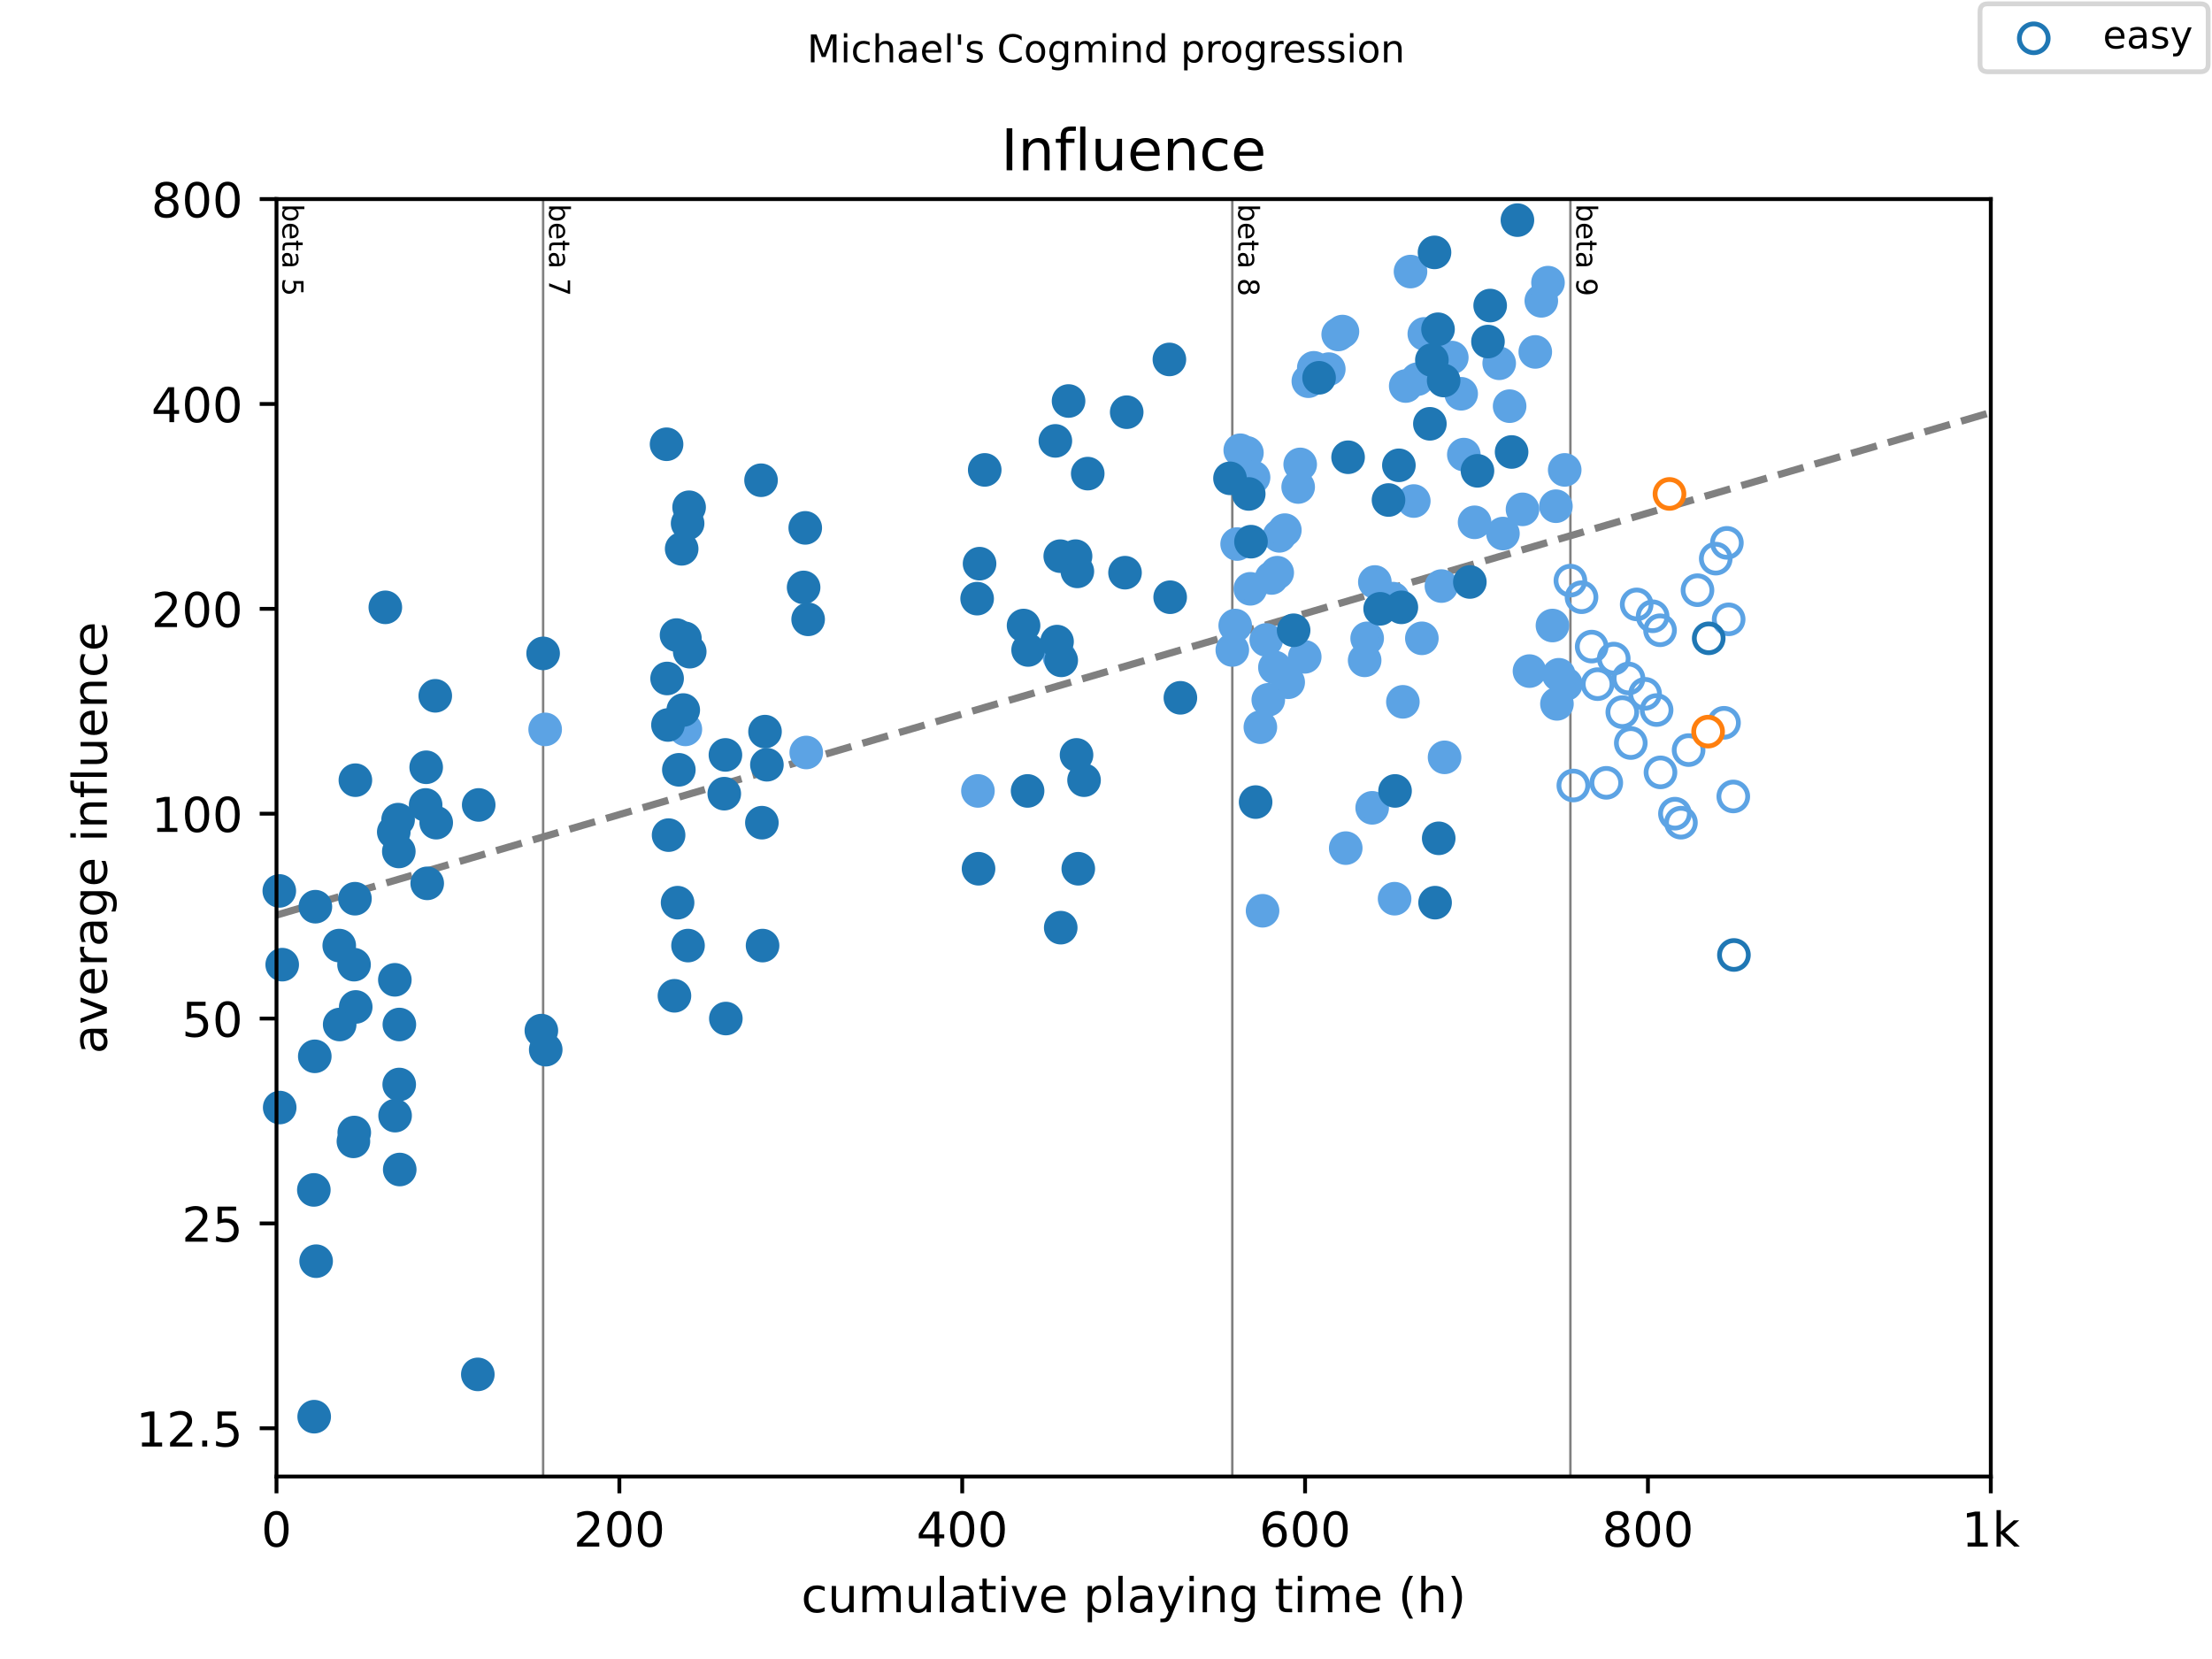 <?xml version="1.0" encoding="utf-8" standalone="no"?>
<!DOCTYPE svg PUBLIC "-//W3C//DTD SVG 1.1//EN"
  "http://www.w3.org/Graphics/SVG/1.1/DTD/svg11.dtd">
<!-- Created with matplotlib (https://matplotlib.org/) -->
<svg height="345.6pt" version="1.1" viewBox="0 0 460.8 345.6" width="460.8pt" xmlns="http://www.w3.org/2000/svg" xmlns:xlink="http://www.w3.org/1999/xlink">
 <defs>
  <style type="text/css">
*{stroke-linecap:butt;stroke-linejoin:round;}
  </style>
 </defs>
 <g id="figure_1">
  <g id="patch_1">
   <path d="M 0 345.6 
L 460.8 345.6 
L 460.8 0 
L 0 0 
z
" style="fill:#ffffff;"/>
  </g>
  <g id="axes_1">
   <g id="patch_2">
    <path d="M 57.6 307.584 
L 414.72 307.584 
L 414.72 41.472 
L 57.6 41.472 
z
" style="fill:#ffffff;"/>
   </g>
   <g id="line2d_1">
    <path clip-path="url(#pbfbbe45d8b)" d="M 57.6 190.629 
L 414.72 85.93 
" style="fill:none;stroke:#808080;stroke-dasharray:5.55,2.4;stroke-dashoffset:0;stroke-width:1.5;"/>
   </g>
   <g id="line2d_2">
    <path clip-path="url(#pbfbbe45d8b)" d="M 113.144 307.584 
L 113.144 41.472 
" style="fill:none;stroke:#808080;stroke-linecap:square;stroke-width:0.5;"/>
   </g>
   <g id="line2d_3">
    <path clip-path="url(#pbfbbe45d8b)" d="M 256.712 307.584 
L 256.712 41.472 
" style="fill:none;stroke:#808080;stroke-linecap:square;stroke-width:0.5;"/>
   </g>
   <g id="line2d_4">
    <path clip-path="url(#pbfbbe45d8b)" d="M 327.143 307.584 
L 327.143 41.472 
" style="fill:none;stroke:#808080;stroke-linecap:square;stroke-width:0.5;"/>
   </g>
   <g id="text_1">
    <!-- beta 5 -->
    <defs>
     <path d="M 48.688 27.297 
Q 48.688 37.203 44.609 42.844 
Q 40.531 48.484 33.406 48.484 
Q 26.266 48.484 22.188 42.844 
Q 18.109 37.203 18.109 27.297 
Q 18.109 17.391 22.188 11.75 
Q 26.266 6.109 33.406 6.109 
Q 40.531 6.109 44.609 11.75 
Q 48.688 17.391 48.688 27.297 
z
M 18.109 46.391 
Q 20.953 51.266 25.266 53.625 
Q 29.594 56 35.594 56 
Q 45.562 56 51.781 48.094 
Q 58.016 40.188 58.016 27.297 
Q 58.016 14.406 51.781 6.484 
Q 45.562 -1.422 35.594 -1.422 
Q 29.594 -1.422 25.266 0.953 
Q 20.953 3.328 18.109 8.203 
L 18.109 0 
L 9.078 0 
L 9.078 75.984 
L 18.109 75.984 
z
" id="DejaVuSans-98"/>
     <path d="M 56.203 29.594 
L 56.203 25.203 
L 14.891 25.203 
Q 15.484 15.922 20.484 11.062 
Q 25.484 6.203 34.422 6.203 
Q 39.594 6.203 44.453 7.469 
Q 49.312 8.734 54.109 11.281 
L 54.109 2.781 
Q 49.266 0.734 44.188 -0.344 
Q 39.109 -1.422 33.891 -1.422 
Q 20.797 -1.422 13.156 6.188 
Q 5.516 13.812 5.516 26.812 
Q 5.516 40.234 12.766 48.109 
Q 20.016 56 32.328 56 
Q 43.359 56 49.781 48.891 
Q 56.203 41.797 56.203 29.594 
z
M 47.219 32.234 
Q 47.125 39.594 43.094 43.984 
Q 39.062 48.391 32.422 48.391 
Q 24.906 48.391 20.391 44.141 
Q 15.875 39.891 15.188 32.172 
z
" id="DejaVuSans-101"/>
     <path d="M 18.312 70.219 
L 18.312 54.688 
L 36.812 54.688 
L 36.812 47.703 
L 18.312 47.703 
L 18.312 18.016 
Q 18.312 11.328 20.141 9.422 
Q 21.969 7.516 27.594 7.516 
L 36.812 7.516 
L 36.812 0 
L 27.594 0 
Q 17.188 0 13.234 3.875 
Q 9.281 7.766 9.281 18.016 
L 9.281 47.703 
L 2.688 47.703 
L 2.688 54.688 
L 9.281 54.688 
L 9.281 70.219 
z
" id="DejaVuSans-116"/>
     <path d="M 34.281 27.484 
Q 23.391 27.484 19.188 25 
Q 14.984 22.516 14.984 16.5 
Q 14.984 11.719 18.141 8.906 
Q 21.297 6.109 26.703 6.109 
Q 34.188 6.109 38.703 11.406 
Q 43.219 16.703 43.219 25.484 
L 43.219 27.484 
z
M 52.203 31.203 
L 52.203 0 
L 43.219 0 
L 43.219 8.297 
Q 40.141 3.328 35.547 0.953 
Q 30.953 -1.422 24.312 -1.422 
Q 15.922 -1.422 10.953 3.297 
Q 6 8.016 6 15.922 
Q 6 25.141 12.172 29.828 
Q 18.359 34.516 30.609 34.516 
L 43.219 34.516 
L 43.219 35.406 
Q 43.219 41.609 39.141 45 
Q 35.062 48.391 27.688 48.391 
Q 23 48.391 18.547 47.266 
Q 14.109 46.141 10.016 43.891 
L 10.016 52.203 
Q 14.938 54.109 19.578 55.047 
Q 24.219 56 28.609 56 
Q 40.484 56 46.344 49.844 
Q 52.203 43.703 52.203 31.203 
z
" id="DejaVuSans-97"/>
     <path id="DejaVuSans-32"/>
     <path d="M 10.797 72.906 
L 49.516 72.906 
L 49.516 64.594 
L 19.828 64.594 
L 19.828 46.734 
Q 21.969 47.469 24.109 47.828 
Q 26.266 48.188 28.422 48.188 
Q 40.625 48.188 47.75 41.5 
Q 54.891 34.812 54.891 23.391 
Q 54.891 11.625 47.562 5.094 
Q 40.234 -1.422 26.906 -1.422 
Q 22.312 -1.422 17.547 -0.641 
Q 12.797 0.141 7.719 1.703 
L 7.719 11.625 
Q 12.109 9.234 16.797 8.062 
Q 21.484 6.891 26.703 6.891 
Q 35.156 6.891 40.078 11.328 
Q 45.016 15.766 45.016 23.391 
Q 45.016 31 40.078 35.438 
Q 35.156 39.891 26.703 39.891 
Q 22.75 39.891 18.812 39.016 
Q 14.891 38.141 10.797 36.281 
z
" id="DejaVuSans-53"/>
    </defs>
    <g transform="translate(58.848 42.472)rotate(-270)scale(0.06 -0.06)">
     <use xlink:href="#DejaVuSans-98"/>
     <use x="63.477" xlink:href="#DejaVuSans-101"/>
     <use x="125" xlink:href="#DejaVuSans-116"/>
     <use x="164.209" xlink:href="#DejaVuSans-97"/>
     <use x="225.488" xlink:href="#DejaVuSans-32"/>
     <use x="257.275" xlink:href="#DejaVuSans-53"/>
    </g>
   </g>
   <g id="text_2">
    <!-- beta 7 -->
    <defs>
     <path d="M 8.203 72.906 
L 55.078 72.906 
L 55.078 68.703 
L 28.609 0 
L 18.312 0 
L 43.219 64.594 
L 8.203 64.594 
z
" id="DejaVuSans-55"/>
    </defs>
    <g transform="translate(114.392 42.472)rotate(-270)scale(0.06 -0.06)">
     <use xlink:href="#DejaVuSans-98"/>
     <use x="63.477" xlink:href="#DejaVuSans-101"/>
     <use x="125" xlink:href="#DejaVuSans-116"/>
     <use x="164.209" xlink:href="#DejaVuSans-97"/>
     <use x="225.488" xlink:href="#DejaVuSans-32"/>
     <use x="257.275" xlink:href="#DejaVuSans-55"/>
    </g>
   </g>
   <g id="text_3">
    <!-- beta 8 -->
    <defs>
     <path d="M 31.781 34.625 
Q 24.75 34.625 20.719 30.859 
Q 16.703 27.094 16.703 20.516 
Q 16.703 13.922 20.719 10.156 
Q 24.75 6.391 31.781 6.391 
Q 38.812 6.391 42.859 10.172 
Q 46.922 13.969 46.922 20.516 
Q 46.922 27.094 42.891 30.859 
Q 38.875 34.625 31.781 34.625 
z
M 21.922 38.812 
Q 15.578 40.375 12.031 44.719 
Q 8.5 49.078 8.5 55.328 
Q 8.5 64.062 14.719 69.141 
Q 20.953 74.219 31.781 74.219 
Q 42.672 74.219 48.875 69.141 
Q 55.078 64.062 55.078 55.328 
Q 55.078 49.078 51.531 44.719 
Q 48 40.375 41.703 38.812 
Q 48.828 37.156 52.797 32.312 
Q 56.781 27.484 56.781 20.516 
Q 56.781 9.906 50.312 4.234 
Q 43.844 -1.422 31.781 -1.422 
Q 19.734 -1.422 13.25 4.234 
Q 6.781 9.906 6.781 20.516 
Q 6.781 27.484 10.781 32.312 
Q 14.797 37.156 21.922 38.812 
z
M 18.312 54.391 
Q 18.312 48.734 21.844 45.562 
Q 25.391 42.391 31.781 42.391 
Q 38.141 42.391 41.719 45.562 
Q 45.312 48.734 45.312 54.391 
Q 45.312 60.062 41.719 63.234 
Q 38.141 66.406 31.781 66.406 
Q 25.391 66.406 21.844 63.234 
Q 18.312 60.062 18.312 54.391 
z
" id="DejaVuSans-56"/>
    </defs>
    <g transform="translate(257.96 42.472)rotate(-270)scale(0.06 -0.06)">
     <use xlink:href="#DejaVuSans-98"/>
     <use x="63.477" xlink:href="#DejaVuSans-101"/>
     <use x="125" xlink:href="#DejaVuSans-116"/>
     <use x="164.209" xlink:href="#DejaVuSans-97"/>
     <use x="225.488" xlink:href="#DejaVuSans-32"/>
     <use x="257.275" xlink:href="#DejaVuSans-56"/>
    </g>
   </g>
   <g id="text_4">
    <!-- beta 9 -->
    <defs>
     <path d="M 10.984 1.516 
L 10.984 10.5 
Q 14.703 8.734 18.5 7.812 
Q 22.312 6.891 25.984 6.891 
Q 35.75 6.891 40.891 13.453 
Q 46.047 20.016 46.781 33.406 
Q 43.953 29.203 39.594 26.953 
Q 35.25 24.703 29.984 24.703 
Q 19.047 24.703 12.672 31.312 
Q 6.297 37.938 6.297 49.422 
Q 6.297 60.641 12.938 67.422 
Q 19.578 74.219 30.609 74.219 
Q 43.266 74.219 49.922 64.516 
Q 56.594 54.828 56.594 36.375 
Q 56.594 19.141 48.406 8.859 
Q 40.234 -1.422 26.422 -1.422 
Q 22.703 -1.422 18.891 -0.688 
Q 15.094 0.047 10.984 1.516 
z
M 30.609 32.422 
Q 37.25 32.422 41.125 36.953 
Q 45.016 41.5 45.016 49.422 
Q 45.016 57.281 41.125 61.844 
Q 37.25 66.406 30.609 66.406 
Q 23.969 66.406 20.094 61.844 
Q 16.219 57.281 16.219 49.422 
Q 16.219 41.5 20.094 36.953 
Q 23.969 32.422 30.609 32.422 
z
" id="DejaVuSans-57"/>
    </defs>
    <g transform="translate(328.391 42.472)rotate(-270)scale(0.06 -0.06)">
     <use xlink:href="#DejaVuSans-98"/>
     <use x="63.477" xlink:href="#DejaVuSans-101"/>
     <use x="125" xlink:href="#DejaVuSans-116"/>
     <use x="164.209" xlink:href="#DejaVuSans-97"/>
     <use x="225.488" xlink:href="#DejaVuSans-32"/>
     <use x="257.275" xlink:href="#DejaVuSans-57"/>
    </g>
   </g>
   <g id="PathCollection_1">
    <defs>
     <path d="M 0 3 
C 0.796 3 1.559 2.684 2.121 2.121 
C 2.684 1.559 3 0.796 3 0 
C 3 -0.796 2.684 -1.559 2.121 -2.121 
C 1.559 -2.684 0.796 -3 0 -3 
C -0.796 -3 -1.559 -2.684 -2.121 -2.121 
C -2.684 -1.559 -3 -0.796 -3 0 
C -3 0.796 -2.684 1.559 -2.121 2.121 
C -1.559 2.684 -0.796 3 0 3 
z
" id="C0_0_ccc7f89d43"/>
    </defs>
    <use style="fill:none;stroke:#5ca3e4;" x="327.143" xlink:href="#C0_0_ccc7f89d43" y="120.958"/>
    <use style="fill:none;stroke:#5ca3e4;" x="327.757" xlink:href="#C0_0_ccc7f89d43" y="163.636"/>
    <use style="fill:none;stroke:#5ca3e4;" x="329.458" xlink:href="#C0_0_ccc7f89d43" y="124.412"/>
    <use style="fill:none;stroke:#5ca3e4;" x="331.577" xlink:href="#C0_0_ccc7f89d43" y="134.697"/>
    <use style="fill:none;stroke:#5ca3e4;" x="332.809" xlink:href="#C0_0_ccc7f89d43" y="142.52"/>
    <use style="fill:none;stroke:#5ca3e4;" x="334.618" xlink:href="#C0_0_ccc7f89d43" y="163.078"/>
    <use style="fill:none;stroke:#5ca3e4;" x="336.176" xlink:href="#C0_0_ccc7f89d43" y="137.196"/>
    <use style="fill:none;stroke:#5ca3e4;" x="337.959" xlink:href="#C0_0_ccc7f89d43" y="148.349"/>
    <use style="fill:none;stroke:#5ca3e4;" x="339.247" xlink:href="#C0_0_ccc7f89d43" y="141.34"/>
    <use style="fill:none;stroke:#5ca3e4;" x="339.723" xlink:href="#C0_0_ccc7f89d43" y="154.787"/>
    <use style="fill:none;stroke:#5ca3e4;" x="340.951" xlink:href="#C0_0_ccc7f89d43" y="125.91"/>
    <use style="fill:none;stroke:#5ca3e4;" x="342.703" xlink:href="#C0_0_ccc7f89d43" y="144.539"/>
    <use style="fill:none;stroke:#5ca3e4;" x="344.277" xlink:href="#C0_0_ccc7f89d43" y="128.385"/>
    <use style="fill:none;stroke:#5ca3e4;" x="345.1" xlink:href="#C0_0_ccc7f89d43" y="147.914"/>
    <use style="fill:none;stroke:#5ca3e4;" x="345.816" xlink:href="#C0_0_ccc7f89d43" y="131.295"/>
    <use style="fill:none;stroke:#5ca3e4;" x="345.909" xlink:href="#C0_0_ccc7f89d43" y="160.899"/>
    <use style="fill:none;stroke:#5ca3e4;" x="348.922" xlink:href="#C0_0_ccc7f89d43" y="169.504"/>
    <use style="fill:none;stroke:#5ca3e4;" x="350.17" xlink:href="#C0_0_ccc7f89d43" y="171.379"/>
    <use style="fill:none;stroke:#5ca3e4;" x="351.767" xlink:href="#C0_0_ccc7f89d43" y="156.259"/>
    <use style="fill:none;stroke:#5ca3e4;" x="353.618" xlink:href="#C0_0_ccc7f89d43" y="122.949"/>
    <use style="fill:none;stroke:#5ca3e4;" x="357.421" xlink:href="#C0_0_ccc7f89d43" y="116.375"/>
    <use style="fill:none;stroke:#5ca3e4;" x="359.142" xlink:href="#C0_0_ccc7f89d43" y="150.572"/>
    <use style="fill:none;stroke:#5ca3e4;" x="359.741" xlink:href="#C0_0_ccc7f89d43" y="113.088"/>
    <use style="fill:none;stroke:#5ca3e4;" x="360.111" xlink:href="#C0_0_ccc7f89d43" y="129.02"/>
    <use style="fill:none;stroke:#5ca3e4;" x="361.076" xlink:href="#C0_0_ccc7f89d43" y="165.916"/>
   </g>
   <g id="PathCollection_2">
    <defs>
     <path d="M 0 3 
C 0.796 3 1.559 2.684 2.121 2.121 
C 2.684 1.559 3 0.796 3 0 
C 3 -0.796 2.684 -1.559 2.121 -2.121 
C 1.559 -2.684 0.796 -3 0 -3 
C -0.796 -3 -1.559 -2.684 -2.121 -2.121 
C -2.684 -1.559 -3 -0.796 -3 0 
C -3 0.796 -2.684 1.559 -2.121 2.121 
C -1.559 2.684 -0.796 3 0 3 
z
" id="C1_0_96188497b8"/>
    </defs>
    <use style="fill:none;stroke:#1f77b4;" x="355.957" xlink:href="#C1_0_96188497b8" y="132.973"/>
    <use style="fill:none;stroke:#1f77b4;" x="361.208" xlink:href="#C1_0_96188497b8" y="198.937"/>
   </g>
   <g id="PathCollection_3">
    <defs>
     <path d="M 0 3 
C 0.796 3 1.559 2.684 2.121 2.121 
C 2.684 1.559 3 0.796 3 0 
C 3 -0.796 2.684 -1.559 2.121 -2.121 
C 1.559 -2.684 0.796 -3 0 -3 
C -0.796 -3 -1.559 -2.684 -2.121 -2.121 
C -2.684 -1.559 -3 -0.796 -3 0 
C -3 0.796 -2.684 1.559 -2.121 2.121 
C -1.559 2.684 -0.796 3 0 3 
z
" id="md2226dc071" style="stroke:#ff7f0e;"/>
    </defs>
    <g>
     <use style="fill:#ffffff;stroke:#ff7f0e;" x="347.786" xlink:href="#md2226dc071" y="102.897"/>
     <use style="fill:#ffffff;stroke:#ff7f0e;" x="355.829" xlink:href="#md2226dc071" y="152.41"/>
    </g>
   </g>
   <g id="PathCollection_4">
    <defs>
     <path d="M 0 3 
C 0.796 3 1.559 2.684 2.121 2.121 
C 2.684 1.559 3 0.796 3 0 
C 3 -0.796 2.684 -1.559 2.121 -2.121 
C 1.559 -2.684 0.796 -3 0 -3 
C -0.796 -3 -1.559 -2.684 -2.121 -2.121 
C -2.684 -1.559 -3 -0.796 -3 0 
C -3 0.796 -2.684 1.559 -2.121 2.121 
C -1.559 2.684 -0.796 3 0 3 
z
" id="m1c9eaf4843" style="stroke:#5ca3e4;"/>
    </defs>
    <g>
     <use style="fill:#5ca3e4;stroke:#5ca3e4;" x="113.567" xlink:href="#m1c9eaf4843" y="151.945"/>
     <use style="fill:#5ca3e4;stroke:#5ca3e4;" x="142.773" xlink:href="#m1c9eaf4843" y="151.945"/>
     <use style="fill:#5ca3e4;stroke:#5ca3e4;" x="167.956" xlink:href="#m1c9eaf4843" y="156.758"/>
     <use style="fill:#5ca3e4;stroke:#5ca3e4;" x="203.722" xlink:href="#m1c9eaf4843" y="164.765"/>
     <use style="fill:#5ca3e4;stroke:#5ca3e4;" x="220.697" xlink:href="#m1c9eaf4843" y="136.833"/>
     <use style="fill:#5ca3e4;stroke:#5ca3e4;" x="256.712" xlink:href="#m1c9eaf4843" y="135.401"/>
     <use style="fill:#5ca3e4;stroke:#5ca3e4;" x="257.319" xlink:href="#m1c9eaf4843" y="130.31"/>
     <use style="fill:#5ca3e4;stroke:#5ca3e4;" x="257.718" xlink:href="#m1c9eaf4843" y="113.334"/>
     <use style="fill:#5ca3e4;stroke:#5ca3e4;" x="258.367" xlink:href="#m1c9eaf4843" y="93.794"/>
     <use style="fill:#5ca3e4;stroke:#5ca3e4;" x="259.754" xlink:href="#m1c9eaf4843" y="94.337"/>
     <use style="fill:#5ca3e4;stroke:#5ca3e4;" x="260.462" xlink:href="#m1c9eaf4843" y="122.661"/>
     <use style="fill:#5ca3e4;stroke:#5ca3e4;" x="261.141" xlink:href="#m1c9eaf4843" y="99.447"/>
     <use style="fill:#5ca3e4;stroke:#5ca3e4;" x="262.557" xlink:href="#m1c9eaf4843" y="151.484"/>
     <use style="fill:#5ca3e4;stroke:#5ca3e4;" x="263.015" xlink:href="#m1c9eaf4843" y="189.73"/>
     <use style="fill:#5ca3e4;stroke:#5ca3e4;" x="263.777" xlink:href="#m1c9eaf4843" y="133.314"/>
     <use style="fill:#5ca3e4;stroke:#5ca3e4;" x="264.206" xlink:href="#m1c9eaf4843" y="145.783"/>
     <use style="fill:#5ca3e4;stroke:#5ca3e4;" x="264.89" xlink:href="#m1c9eaf4843" y="120.401"/>
     <use style="fill:#5ca3e4;stroke:#5ca3e4;" x="265.587" xlink:href="#m1c9eaf4843" y="139.045"/>
     <use style="fill:#5ca3e4;stroke:#5ca3e4;" x="266.069" xlink:href="#m1c9eaf4843" y="119.302"/>
     <use style="fill:#5ca3e4;stroke:#5ca3e4;" x="266.515" xlink:href="#m1c9eaf4843" y="111.627"/>
     <use style="fill:#5ca3e4;stroke:#5ca3e4;" x="267.658" xlink:href="#m1c9eaf4843" y="110.436"/>
     <use style="fill:#5ca3e4;stroke:#5ca3e4;" x="268.354" xlink:href="#m1c9eaf4843" y="142.124"/>
     <use style="fill:#5ca3e4;stroke:#5ca3e4;" x="270.432" xlink:href="#m1c9eaf4843" y="101.453"/>
     <use style="fill:#5ca3e4;stroke:#5ca3e4;" x="270.854" xlink:href="#m1c9eaf4843" y="96.745"/>
     <use style="fill:#5ca3e4;stroke:#5ca3e4;" x="271.801" xlink:href="#m1c9eaf4843" y="136.833"/>
     <use style="fill:#5ca3e4;stroke:#5ca3e4;" x="272.551" xlink:href="#m1c9eaf4843" y="79.411"/>
     <use style="fill:#5ca3e4;stroke:#5ca3e4;" x="273.687" xlink:href="#m1c9eaf4843" y="76.624"/>
     <use style="fill:#5ca3e4;stroke:#5ca3e4;" x="276.812" xlink:href="#m1c9eaf4843" y="76.897"/>
     <use style="fill:#5ca3e4;stroke:#5ca3e4;" x="278.77" xlink:href="#m1c9eaf4843" y="69.676"/>
     <use style="fill:#5ca3e4;stroke:#5ca3e4;" x="279.657" xlink:href="#m1c9eaf4843" y="69.07"/>
     <use style="fill:#5ca3e4;stroke:#5ca3e4;" x="280.342" xlink:href="#m1c9eaf4843" y="176.679"/>
     <use style="fill:#5ca3e4;stroke:#5ca3e4;" x="284.282" xlink:href="#m1c9eaf4843" y="137.562"/>
     <use style="fill:#5ca3e4;stroke:#5ca3e4;" x="284.806" xlink:href="#m1c9eaf4843" y="132.973"/>
     <use style="fill:#5ca3e4;stroke:#5ca3e4;" x="285.847" xlink:href="#m1c9eaf4843" y="168.285"/>
     <use style="fill:#5ca3e4;stroke:#5ca3e4;" x="286.407" xlink:href="#m1c9eaf4843" y="121.239"/>
     <use style="fill:#5ca3e4;stroke:#5ca3e4;" x="290.174" xlink:href="#m1c9eaf4843" y="124.708"/>
     <use style="fill:#5ca3e4;stroke:#5ca3e4;" x="290.52" xlink:href="#m1c9eaf4843" y="187.217"/>
     <use style="fill:#5ca3e4;stroke:#5ca3e4;" x="292.246" xlink:href="#m1c9eaf4843" y="146.203"/>
     <use style="fill:#5ca3e4;stroke:#5ca3e4;" x="292.835" xlink:href="#m1c9eaf4843" y="80.417"/>
     <use style="fill:#5ca3e4;stroke:#5ca3e4;" x="293.835" xlink:href="#m1c9eaf4843" y="56.573"/>
     <use style="fill:#5ca3e4;stroke:#5ca3e4;" x="294.519" xlink:href="#m1c9eaf4843" y="104.375"/>
     <use style="fill:#5ca3e4;stroke:#5ca3e4;" x="295.293" xlink:href="#m1c9eaf4843" y="78.985"/>
     <use style="fill:#5ca3e4;stroke:#5ca3e4;" x="296.198" xlink:href="#m1c9eaf4843" y="132.973"/>
     <use style="fill:#5ca3e4;stroke:#5ca3e4;" x="296.71" xlink:href="#m1c9eaf4843" y="69.554"/>
     <use style="fill:#5ca3e4;stroke:#5ca3e4;" x="300.275" xlink:href="#m1c9eaf4843" y="122.088"/>
     <use style="fill:#5ca3e4;stroke:#5ca3e4;" x="300.93" xlink:href="#m1c9eaf4843" y="157.767"/>
     <use style="fill:#5ca3e4;stroke:#5ca3e4;" x="302.436" xlink:href="#m1c9eaf4843" y="74.483"/>
     <use style="fill:#5ca3e4;stroke:#5ca3e4;" x="304.388" xlink:href="#m1c9eaf4843" y="82.031"/>
     <use style="fill:#5ca3e4;stroke:#5ca3e4;" x="304.941" xlink:href="#m1c9eaf4843" y="94.701"/>
     <use style="fill:#5ca3e4;stroke:#5ca3e4;" x="307.185" xlink:href="#m1c9eaf4843" y="108.807"/>
     <use style="fill:#5ca3e4;stroke:#5ca3e4;" x="312.31" xlink:href="#m1c9eaf4843" y="75.678"/>
     <use style="fill:#5ca3e4;stroke:#5ca3e4;" x="313.09" xlink:href="#m1c9eaf4843" y="111.148"/>
     <use style="fill:#5ca3e4;stroke:#5ca3e4;" x="314.482" xlink:href="#m1c9eaf4843" y="84.613"/>
     <use style="fill:#5ca3e4;stroke:#5ca3e4;" x="317.167" xlink:href="#m1c9eaf4843" y="106.11"/>
     <use style="fill:#5ca3e4;stroke:#5ca3e4;" x="318.619" xlink:href="#m1c9eaf4843" y="139.801"/>
     <use style="fill:#5ca3e4;stroke:#5ca3e4;" x="319.827" xlink:href="#m1c9eaf4843" y="73.31"/>
     <use style="fill:#5ca3e4;stroke:#5ca3e4;" x="321.083" xlink:href="#m1c9eaf4843" y="62.668"/>
     <use style="fill:#5ca3e4;stroke:#5ca3e4;" x="322.476" xlink:href="#m1c9eaf4843" y="58.878"/>
     <use style="fill:#5ca3e4;stroke:#5ca3e4;" x="323.404" xlink:href="#m1c9eaf4843" y="130.31"/>
     <use style="fill:#5ca3e4;stroke:#5ca3e4;" x="324.125" xlink:href="#m1c9eaf4843" y="105.454"/>
     <use style="fill:#5ca3e4;stroke:#5ca3e4;" x="324.339" xlink:href="#m1c9eaf4843" y="146.627"/>
     <use style="fill:#5ca3e4;stroke:#5ca3e4;" x="324.732" xlink:href="#m1c9eaf4843" y="140.566"/>
     <use style="fill:#5ca3e4;stroke:#5ca3e4;" x="325.958" xlink:href="#m1c9eaf4843" y="97.888"/>
     <use style="fill:#5ca3e4;stroke:#5ca3e4;" x="326.214" xlink:href="#m1c9eaf4843" y="142.52"/>
    </g>
   </g>
   <g id="PathCollection_5">
    <defs>
     <path d="M 0 3 
C 0.796 3 1.559 2.684 2.121 2.121 
C 2.684 1.559 3 0.796 3 0 
C 3 -0.796 2.684 -1.559 2.121 -2.121 
C 1.559 -2.684 0.796 -3 0 -3 
C -0.796 -3 -1.559 -2.684 -2.121 -2.121 
C -2.684 -1.559 -3 -0.796 -3 0 
C -3 0.796 -2.684 1.559 -2.121 2.121 
C -1.559 2.684 -0.796 3 0 3 
z
" id="m1e909c2d40" style="stroke:#1f77b4;"/>
    </defs>
    <g>
     <use style="fill:#1f77b4;stroke:#1f77b4;" x="58.183" xlink:href="#m1e909c2d40" y="185.596"/>
     <use style="fill:#1f77b4;stroke:#1f77b4;" x="58.267" xlink:href="#m1e909c2d40" y="230.72"/>
     <use style="fill:#1f77b4;stroke:#1f77b4;" x="58.79" xlink:href="#m1e909c2d40" y="200.956"/>
     <use style="fill:#1f77b4;stroke:#1f77b4;" x="65.379" xlink:href="#m1e909c2d40" y="247.881"/>
     <use style="fill:#1f77b4;stroke:#1f77b4;" x="65.451" xlink:href="#m1e909c2d40" y="295.121"/>
     <use style="fill:#1f77b4;stroke:#1f77b4;" x="65.576" xlink:href="#m1e909c2d40" y="220.052"/>
     <use style="fill:#1f77b4;stroke:#1f77b4;" x="65.701" xlink:href="#m1e909c2d40" y="188.881"/>
     <use style="fill:#1f77b4;stroke:#1f77b4;" x="65.855" xlink:href="#m1e909c2d40" y="262.729"/>
     <use style="fill:#1f77b4;stroke:#1f77b4;" x="70.671" xlink:href="#m1e909c2d40" y="196.982"/>
     <use style="fill:#1f77b4;stroke:#1f77b4;" x="70.76" xlink:href="#m1e909c2d40" y="213.425"/>
     <use style="fill:#1f77b4;stroke:#1f77b4;" x="73.623" xlink:href="#m1e909c2d40" y="237.765"/>
     <use style="fill:#1f77b4;stroke:#1f77b4;" x="73.754" xlink:href="#m1e909c2d40" y="200.956"/>
     <use style="fill:#1f77b4;stroke:#1f77b4;" x="73.801" xlink:href="#m1e909c2d40" y="235.926"/>
     <use style="fill:#1f77b4;stroke:#1f77b4;" x="73.944" xlink:href="#m1e909c2d40" y="187.217"/>
     <use style="fill:#1f77b4;stroke:#1f77b4;" x="74.033" xlink:href="#m1e909c2d40" y="162.526"/>
     <use style="fill:#1f77b4;stroke:#1f77b4;" x="74.105" xlink:href="#m1e909c2d40" y="209.766"/>
     <use style="fill:#1f77b4;stroke:#1f77b4;" x="80.271" xlink:href="#m1e909c2d40" y="126.519"/>
     <use style="fill:#1f77b4;stroke:#1f77b4;" x="82.027" xlink:href="#m1e909c2d40" y="173.314"/>
     <use style="fill:#1f77b4;stroke:#1f77b4;" x="82.253" xlink:href="#m1e909c2d40" y="204.114"/>
     <use style="fill:#1f77b4;stroke:#1f77b4;" x="82.307" xlink:href="#m1e909c2d40" y="232.407"/>
     <use style="fill:#1f77b4;stroke:#1f77b4;" x="82.932" xlink:href="#m1e909c2d40" y="170.748"/>
     <use style="fill:#1f77b4;stroke:#1f77b4;" x="83.081" xlink:href="#m1e909c2d40" y="177.375"/>
     <use style="fill:#1f77b4;stroke:#1f77b4;" x="83.164" xlink:href="#m1e909c2d40" y="225.92"/>
     <use style="fill:#1f77b4;stroke:#1f77b4;" x="83.194" xlink:href="#m1e909c2d40" y="213.425"/>
     <use style="fill:#1f77b4;stroke:#1f77b4;" x="83.271" xlink:href="#m1e909c2d40" y="243.633"/>
     <use style="fill:#1f77b4;stroke:#1f77b4;" x="88.669" xlink:href="#m1e909c2d40" y="167.684"/>
     <use style="fill:#1f77b4;stroke:#1f77b4;" x="88.783" xlink:href="#m1e909c2d40" y="159.837"/>
     <use style="fill:#1f77b4;stroke:#1f77b4;" x="88.997" xlink:href="#m1e909c2d40" y="184.017"/>
     <use style="fill:#1f77b4;stroke:#1f77b4;" x="90.675" xlink:href="#m1e909c2d40" y="144.951"/>
     <use style="fill:#1f77b4;stroke:#1f77b4;" x="90.872" xlink:href="#m1e909c2d40" y="171.379"/>
     <use style="fill:#1f77b4;stroke:#1f77b4;" x="99.538" xlink:href="#m1e909c2d40" y="286.31"/>
     <use style="fill:#1f77b4;stroke:#1f77b4;" x="99.722" xlink:href="#m1e909c2d40" y="167.684"/>
     <use style="fill:#1f77b4;stroke:#1f77b4;" x="112.775" xlink:href="#m1e909c2d40" y="214.695"/>
     <use style="fill:#1f77b4;stroke:#1f77b4;" x="113.144" xlink:href="#m1e909c2d40" y="136.113"/>
     <use style="fill:#1f77b4;stroke:#1f77b4;" x="113.686" xlink:href="#m1e909c2d40" y="218.668"/>
     <use style="fill:#1f77b4;stroke:#1f77b4;" x="138.857" xlink:href="#m1e909c2d40" y="92.547"/>
     <use style="fill:#1f77b4;stroke:#1f77b4;" x="138.97" xlink:href="#m1e909c2d40" y="141.34"/>
     <use style="fill:#1f77b4;stroke:#1f77b4;" x="139.148" xlink:href="#m1e909c2d40" y="151.026"/>
     <use style="fill:#1f77b4;stroke:#1f77b4;" x="139.279" xlink:href="#m1e909c2d40" y="173.972"/>
     <use style="fill:#1f77b4;stroke:#1f77b4;" x="140.499" xlink:href="#m1e909c2d40" y="207.443"/>
     <use style="fill:#1f77b4;stroke:#1f77b4;" x="140.934" xlink:href="#m1e909c2d40" y="132.296"/>
     <use style="fill:#1f77b4;stroke:#1f77b4;" x="141.154" xlink:href="#m1e909c2d40" y="188.043"/>
     <use style="fill:#1f77b4;stroke:#1f77b4;" x="141.416" xlink:href="#m1e909c2d40" y="160.366"/>
     <use style="fill:#1f77b4;stroke:#1f77b4;" x="142.005" xlink:href="#m1e909c2d40" y="114.331"/>
     <use style="fill:#1f77b4;stroke:#1f77b4;" x="142.333" xlink:href="#m1e909c2d40" y="147.914"/>
     <use style="fill:#1f77b4;stroke:#1f77b4;" x="142.678" xlink:href="#m1e909c2d40" y="132.973"/>
     <use style="fill:#1f77b4;stroke:#1f77b4;" x="143.243" xlink:href="#m1e909c2d40" y="109.037"/>
     <use style="fill:#1f77b4;stroke:#1f77b4;" x="143.327" xlink:href="#m1e909c2d40" y="196.982"/>
     <use style="fill:#1f77b4;stroke:#1f77b4;" x="143.553" xlink:href="#m1e909c2d40" y="105.672"/>
     <use style="fill:#1f77b4;stroke:#1f77b4;" x="143.684" xlink:href="#m1e909c2d40" y="135.756"/>
     <use style="fill:#1f77b4;stroke:#1f77b4;" x="150.88" xlink:href="#m1e909c2d40" y="165.338"/>
     <use style="fill:#1f77b4;stroke:#1f77b4;" x="151.118" xlink:href="#m1e909c2d40" y="157.261"/>
     <use style="fill:#1f77b4;stroke:#1f77b4;" x="151.207" xlink:href="#m1e909c2d40" y="212.181"/>
     <use style="fill:#1f77b4;stroke:#1f77b4;" x="158.54" xlink:href="#m1e909c2d40" y="100.042"/>
     <use style="fill:#1f77b4;stroke:#1f77b4;" x="158.713" xlink:href="#m1e909c2d40" y="171.379"/>
     <use style="fill:#1f77b4;stroke:#1f77b4;" x="158.855" xlink:href="#m1e909c2d40" y="196.982"/>
     <use style="fill:#1f77b4;stroke:#1f77b4;" x="159.367" xlink:href="#m1e909c2d40" y="152.41"/>
     <use style="fill:#1f77b4;stroke:#1f77b4;" x="159.76" xlink:href="#m1e909c2d40" y="159.313"/>
     <use style="fill:#1f77b4;stroke:#1f77b4;" x="167.408" xlink:href="#m1e909c2d40" y="122.374"/>
     <use style="fill:#1f77b4;stroke:#1f77b4;" x="167.748" xlink:href="#m1e909c2d40" y="109.966"/>
     <use style="fill:#1f77b4;stroke:#1f77b4;" x="168.349" xlink:href="#m1e909c2d40" y="129.02"/>
     <use style="fill:#1f77b4;stroke:#1f77b4;" x="203.555" xlink:href="#m1e909c2d40" y="124.708"/>
     <use style="fill:#1f77b4;stroke:#1f77b4;" x="203.847" xlink:href="#m1e909c2d40" y="180.976"/>
     <use style="fill:#1f77b4;stroke:#1f77b4;" x="204.061" xlink:href="#m1e909c2d40" y="117.423"/>
     <use style="fill:#1f77b4;stroke:#1f77b4;" x="205.138" xlink:href="#m1e909c2d40" y="97.888"/>
     <use style="fill:#1f77b4;stroke:#1f77b4;" x="213.227" xlink:href="#m1e909c2d40" y="130.31"/>
     <use style="fill:#1f77b4;stroke:#1f77b4;" x="214.066" xlink:href="#m1e909c2d40" y="164.765"/>
     <use style="fill:#1f77b4;stroke:#1f77b4;" x="214.173" xlink:href="#m1e909c2d40" y="135.401"/>
     <use style="fill:#1f77b4;stroke:#1f77b4;" x="219.852" xlink:href="#m1e909c2d40" y="91.845"/>
     <use style="fill:#1f77b4;stroke:#1f77b4;" x="220.203" xlink:href="#m1e909c2d40" y="133.657"/>
     <use style="fill:#1f77b4;stroke:#1f77b4;" x="220.869" xlink:href="#m1e909c2d40" y="115.858"/>
     <use style="fill:#1f77b4;stroke:#1f77b4;" x="220.97" xlink:href="#m1e909c2d40" y="193.249"/>
     <use style="fill:#1f77b4;stroke:#1f77b4;" x="221.072" xlink:href="#m1e909c2d40" y="137.562"/>
     <use style="fill:#1f77b4;stroke:#1f77b4;" x="222.601" xlink:href="#m1e909c2d40" y="83.537"/>
     <use style="fill:#1f77b4;stroke:#1f77b4;" x="224.06" xlink:href="#m1e909c2d40" y="115.858"/>
     <use style="fill:#1f77b4;stroke:#1f77b4;" x="224.262" xlink:href="#m1e909c2d40" y="157.261"/>
     <use style="fill:#1f77b4;stroke:#1f77b4;" x="224.435" xlink:href="#m1e909c2d40" y="119.03"/>
     <use style="fill:#1f77b4;stroke:#1f77b4;" x="224.625" xlink:href="#m1e909c2d40" y="180.976"/>
     <use style="fill:#1f77b4;stroke:#1f77b4;" x="225.827" xlink:href="#m1e909c2d40" y="162.526"/>
     <use style="fill:#1f77b4;stroke:#1f77b4;" x="226.595" xlink:href="#m1e909c2d40" y="98.663"/>
     <use style="fill:#1f77b4;stroke:#1f77b4;" x="234.362" xlink:href="#m1e909c2d40" y="119.302"/>
     <use style="fill:#1f77b4;stroke:#1f77b4;" x="234.714" xlink:href="#m1e909c2d40" y="85.866"/>
     <use style="fill:#1f77b4;stroke:#1f77b4;" x="243.606" xlink:href="#m1e909c2d40" y="74.878"/>
     <use style="fill:#1f77b4;stroke:#1f77b4;" x="243.767" xlink:href="#m1e909c2d40" y="124.412"/>
     <use style="fill:#1f77b4;stroke:#1f77b4;" x="245.897" xlink:href="#m1e909c2d40" y="145.366"/>
     <use style="fill:#1f77b4;stroke:#1f77b4;" x="256.23" xlink:href="#m1e909c2d40" y="99.645"/>
     <use style="fill:#1f77b4;stroke:#1f77b4;" x="260.135" xlink:href="#m1e909c2d40" y="102.897"/>
     <use style="fill:#1f77b4;stroke:#1f77b4;" x="260.605" xlink:href="#m1e909c2d40" y="112.842"/>
     <use style="fill:#1f77b4;stroke:#1f77b4;" x="261.569" xlink:href="#m1e909c2d40" y="167.089"/>
     <use style="fill:#1f77b4;stroke:#1f77b4;" x="269.485" xlink:href="#m1e909c2d40" y="131.295"/>
     <use style="fill:#1f77b4;stroke:#1f77b4;" x="274.788" xlink:href="#m1e909c2d40" y="78.702"/>
     <use style="fill:#1f77b4;stroke:#1f77b4;" x="280.83" xlink:href="#m1e909c2d40" y="95.252"/>
     <use style="fill:#1f77b4;stroke:#1f77b4;" x="287.508" xlink:href="#m1e909c2d40" y="126.827"/>
     <use style="fill:#1f77b4;stroke:#1f77b4;" x="289.252" xlink:href="#m1e909c2d40" y="104.162"/>
     <use style="fill:#1f77b4;stroke:#1f77b4;" x="290.615" xlink:href="#m1e909c2d40" y="164.765"/>
     <use style="fill:#1f77b4;stroke:#1f77b4;" x="291.412" xlink:href="#m1e909c2d40" y="96.934"/>
     <use style="fill:#1f77b4;stroke:#1f77b4;" x="291.93" xlink:href="#m1e909c2d40" y="126.519"/>
     <use style="fill:#1f77b4;stroke:#1f77b4;" x="297.87" xlink:href="#m1e909c2d40" y="88.287"/>
     <use style="fill:#1f77b4;stroke:#1f77b4;" x="298.287" xlink:href="#m1e909c2d40" y="75.011"/>
     <use style="fill:#1f77b4;stroke:#1f77b4;" x="298.835" xlink:href="#m1e909c2d40" y="52.575"/>
     <use style="fill:#1f77b4;stroke:#1f77b4;" x="298.954" xlink:href="#m1e909c2d40" y="188.043"/>
     <use style="fill:#1f77b4;stroke:#1f77b4;" x="299.567" xlink:href="#m1e909c2d40" y="68.59"/>
     <use style="fill:#1f77b4;stroke:#1f77b4;" x="299.71" xlink:href="#m1e909c2d40" y="174.638"/>
     <use style="fill:#1f77b4;stroke:#1f77b4;" x="300.739" xlink:href="#m1e909c2d40" y="79.268"/>
     <use style="fill:#1f77b4;stroke:#1f77b4;" x="306.197" xlink:href="#m1e909c2d40" y="121.239"/>
     <use style="fill:#1f77b4;stroke:#1f77b4;" x="307.786" xlink:href="#m1e909c2d40" y="98.081"/>
     <use style="fill:#1f77b4;stroke:#1f77b4;" x="309.971" xlink:href="#m1e909c2d40" y="71.154"/>
     <use style="fill:#1f77b4;stroke:#1f77b4;" x="310.429" xlink:href="#m1e909c2d40" y="63.653"/>
     <use style="fill:#1f77b4;stroke:#1f77b4;" x="314.893" xlink:href="#m1e909c2d40" y="94.156"/>
     <use style="fill:#1f77b4;stroke:#1f77b4;" x="316.107" xlink:href="#m1e909c2d40" y="45.857"/>
    </g>
   </g>
   <g id="matplotlib.axis_1">
    <g id="xtick_1">
     <g id="line2d_5">
      <defs>
       <path d="M 0 0 
L 0 3.5 
" id="mc61a29a216" style="stroke:#000000;stroke-width:0.8;"/>
      </defs>
      <g>
       <use style="stroke:#000000;stroke-width:0.8;" x="57.6" xlink:href="#mc61a29a216" y="307.584"/>
      </g>
     </g>
     <g id="text_5">
      <!-- 0 -->
      <defs>
       <path d="M 31.781 66.406 
Q 24.172 66.406 20.328 58.906 
Q 16.5 51.422 16.5 36.375 
Q 16.5 21.391 20.328 13.891 
Q 24.172 6.391 31.781 6.391 
Q 39.453 6.391 43.281 13.891 
Q 47.125 21.391 47.125 36.375 
Q 47.125 51.422 43.281 58.906 
Q 39.453 66.406 31.781 66.406 
z
M 31.781 74.219 
Q 44.047 74.219 50.516 64.516 
Q 56.984 54.828 56.984 36.375 
Q 56.984 17.969 50.516 8.266 
Q 44.047 -1.422 31.781 -1.422 
Q 19.531 -1.422 13.062 8.266 
Q 6.594 17.969 6.594 36.375 
Q 6.594 54.828 13.062 64.516 
Q 19.531 74.219 31.781 74.219 
z
" id="DejaVuSans-48"/>
      </defs>
      <g transform="translate(54.419 322.182)scale(0.1 -0.1)">
       <use xlink:href="#DejaVuSans-48"/>
      </g>
     </g>
    </g>
    <g id="xtick_2">
     <g id="line2d_6">
      <g>
       <use style="stroke:#000000;stroke-width:0.8;" x="129.024" xlink:href="#mc61a29a216" y="307.584"/>
      </g>
     </g>
     <g id="text_6">
      <!-- 200 -->
      <defs>
       <path d="M 19.188 8.297 
L 53.609 8.297 
L 53.609 0 
L 7.328 0 
L 7.328 8.297 
Q 12.938 14.109 22.625 23.891 
Q 32.328 33.688 34.812 36.531 
Q 39.547 41.844 41.422 45.531 
Q 43.312 49.219 43.312 52.781 
Q 43.312 58.594 39.234 62.25 
Q 35.156 65.922 28.609 65.922 
Q 23.969 65.922 18.812 64.312 
Q 13.672 62.703 7.812 59.422 
L 7.812 69.391 
Q 13.766 71.781 18.938 73 
Q 24.125 74.219 28.422 74.219 
Q 39.75 74.219 46.484 68.547 
Q 53.219 62.891 53.219 53.422 
Q 53.219 48.922 51.531 44.891 
Q 49.859 40.875 45.406 35.406 
Q 44.188 33.984 37.641 27.219 
Q 31.109 20.453 19.188 8.297 
z
" id="DejaVuSans-50"/>
      </defs>
      <g transform="translate(119.48 322.182)scale(0.1 -0.1)">
       <use xlink:href="#DejaVuSans-50"/>
       <use x="63.623" xlink:href="#DejaVuSans-48"/>
       <use x="127.246" xlink:href="#DejaVuSans-48"/>
      </g>
     </g>
    </g>
    <g id="xtick_3">
     <g id="line2d_7">
      <g>
       <use style="stroke:#000000;stroke-width:0.8;" x="200.448" xlink:href="#mc61a29a216" y="307.584"/>
      </g>
     </g>
     <g id="text_7">
      <!-- 400 -->
      <defs>
       <path d="M 37.797 64.312 
L 12.891 25.391 
L 37.797 25.391 
z
M 35.203 72.906 
L 47.609 72.906 
L 47.609 25.391 
L 58.016 25.391 
L 58.016 17.188 
L 47.609 17.188 
L 47.609 0 
L 37.797 0 
L 37.797 17.188 
L 4.891 17.188 
L 4.891 26.703 
z
" id="DejaVuSans-52"/>
      </defs>
      <g transform="translate(190.904 322.182)scale(0.1 -0.1)">
       <use xlink:href="#DejaVuSans-52"/>
       <use x="63.623" xlink:href="#DejaVuSans-48"/>
       <use x="127.246" xlink:href="#DejaVuSans-48"/>
      </g>
     </g>
    </g>
    <g id="xtick_4">
     <g id="line2d_8">
      <g>
       <use style="stroke:#000000;stroke-width:0.8;" x="271.872" xlink:href="#mc61a29a216" y="307.584"/>
      </g>
     </g>
     <g id="text_8">
      <!-- 600 -->
      <defs>
       <path d="M 33.016 40.375 
Q 26.375 40.375 22.484 35.828 
Q 18.609 31.297 18.609 23.391 
Q 18.609 15.531 22.484 10.953 
Q 26.375 6.391 33.016 6.391 
Q 39.656 6.391 43.531 10.953 
Q 47.406 15.531 47.406 23.391 
Q 47.406 31.297 43.531 35.828 
Q 39.656 40.375 33.016 40.375 
z
M 52.594 71.297 
L 52.594 62.312 
Q 48.875 64.062 45.094 64.984 
Q 41.312 65.922 37.594 65.922 
Q 27.828 65.922 22.672 59.328 
Q 17.531 52.734 16.797 39.406 
Q 19.672 43.656 24.016 45.922 
Q 28.375 48.188 33.594 48.188 
Q 44.578 48.188 50.953 41.516 
Q 57.328 34.859 57.328 23.391 
Q 57.328 12.156 50.688 5.359 
Q 44.047 -1.422 33.016 -1.422 
Q 20.359 -1.422 13.672 8.266 
Q 6.984 17.969 6.984 36.375 
Q 6.984 53.656 15.188 63.938 
Q 23.391 74.219 37.203 74.219 
Q 40.922 74.219 44.703 73.484 
Q 48.484 72.75 52.594 71.297 
z
" id="DejaVuSans-54"/>
      </defs>
      <g transform="translate(262.328 322.182)scale(0.1 -0.1)">
       <use xlink:href="#DejaVuSans-54"/>
       <use x="63.623" xlink:href="#DejaVuSans-48"/>
       <use x="127.246" xlink:href="#DejaVuSans-48"/>
      </g>
     </g>
    </g>
    <g id="xtick_5">
     <g id="line2d_9">
      <g>
       <use style="stroke:#000000;stroke-width:0.8;" x="343.296" xlink:href="#mc61a29a216" y="307.584"/>
      </g>
     </g>
     <g id="text_9">
      <!-- 800 -->
      <g transform="translate(333.752 322.182)scale(0.1 -0.1)">
       <use xlink:href="#DejaVuSans-56"/>
       <use x="63.623" xlink:href="#DejaVuSans-48"/>
       <use x="127.246" xlink:href="#DejaVuSans-48"/>
      </g>
     </g>
    </g>
    <g id="xtick_6">
     <g id="line2d_10">
      <g>
       <use style="stroke:#000000;stroke-width:0.8;" x="414.72" xlink:href="#mc61a29a216" y="307.584"/>
      </g>
     </g>
     <g id="text_10">
      <!-- 1k -->
      <defs>
       <path d="M 12.406 8.297 
L 28.516 8.297 
L 28.516 63.922 
L 10.984 60.406 
L 10.984 69.391 
L 28.422 72.906 
L 38.281 72.906 
L 38.281 8.297 
L 54.391 8.297 
L 54.391 0 
L 12.406 0 
z
" id="DejaVuSans-49"/>
       <path d="M 9.078 75.984 
L 18.109 75.984 
L 18.109 31.109 
L 44.922 54.688 
L 56.391 54.688 
L 27.391 29.109 
L 57.625 0 
L 45.906 0 
L 18.109 26.703 
L 18.109 0 
L 9.078 0 
z
" id="DejaVuSans-107"/>
      </defs>
      <g transform="translate(408.643 322.182)scale(0.1 -0.1)">
       <use xlink:href="#DejaVuSans-49"/>
       <use x="63.623" xlink:href="#DejaVuSans-107"/>
      </g>
     </g>
    </g>
    <g id="text_11">
     <!-- cumulative playing time (h) -->
     <defs>
      <path d="M 48.781 52.594 
L 48.781 44.188 
Q 44.969 46.297 41.141 47.344 
Q 37.312 48.391 33.406 48.391 
Q 24.656 48.391 19.812 42.844 
Q 14.984 37.312 14.984 27.297 
Q 14.984 17.281 19.812 11.734 
Q 24.656 6.203 33.406 6.203 
Q 37.312 6.203 41.141 7.25 
Q 44.969 8.297 48.781 10.406 
L 48.781 2.094 
Q 45.016 0.344 40.984 -0.531 
Q 36.969 -1.422 32.422 -1.422 
Q 20.062 -1.422 12.781 6.344 
Q 5.516 14.109 5.516 27.297 
Q 5.516 40.672 12.859 48.328 
Q 20.219 56 33.016 56 
Q 37.156 56 41.109 55.141 
Q 45.062 54.297 48.781 52.594 
z
" id="DejaVuSans-99"/>
      <path d="M 8.5 21.578 
L 8.5 54.688 
L 17.484 54.688 
L 17.484 21.922 
Q 17.484 14.156 20.5 10.266 
Q 23.531 6.391 29.594 6.391 
Q 36.859 6.391 41.078 11.031 
Q 45.312 15.672 45.312 23.688 
L 45.312 54.688 
L 54.297 54.688 
L 54.297 0 
L 45.312 0 
L 45.312 8.406 
Q 42.047 3.422 37.719 1 
Q 33.406 -1.422 27.688 -1.422 
Q 18.266 -1.422 13.375 4.438 
Q 8.5 10.297 8.5 21.578 
z
M 31.109 56 
z
" id="DejaVuSans-117"/>
      <path d="M 52 44.188 
Q 55.375 50.25 60.062 53.125 
Q 64.75 56 71.094 56 
Q 79.641 56 84.281 50.016 
Q 88.922 44.047 88.922 33.016 
L 88.922 0 
L 79.891 0 
L 79.891 32.719 
Q 79.891 40.578 77.094 44.375 
Q 74.312 48.188 68.609 48.188 
Q 61.625 48.188 57.562 43.547 
Q 53.516 38.922 53.516 30.906 
L 53.516 0 
L 44.484 0 
L 44.484 32.719 
Q 44.484 40.625 41.703 44.406 
Q 38.922 48.188 33.109 48.188 
Q 26.219 48.188 22.156 43.531 
Q 18.109 38.875 18.109 30.906 
L 18.109 0 
L 9.078 0 
L 9.078 54.688 
L 18.109 54.688 
L 18.109 46.188 
Q 21.188 51.219 25.484 53.609 
Q 29.781 56 35.688 56 
Q 41.656 56 45.828 52.969 
Q 50 49.953 52 44.188 
z
" id="DejaVuSans-109"/>
      <path d="M 9.422 75.984 
L 18.406 75.984 
L 18.406 0 
L 9.422 0 
z
" id="DejaVuSans-108"/>
      <path d="M 9.422 54.688 
L 18.406 54.688 
L 18.406 0 
L 9.422 0 
z
M 9.422 75.984 
L 18.406 75.984 
L 18.406 64.594 
L 9.422 64.594 
z
" id="DejaVuSans-105"/>
      <path d="M 2.984 54.688 
L 12.5 54.688 
L 29.594 8.797 
L 46.688 54.688 
L 56.203 54.688 
L 35.688 0 
L 23.484 0 
z
" id="DejaVuSans-118"/>
      <path d="M 18.109 8.203 
L 18.109 -20.797 
L 9.078 -20.797 
L 9.078 54.688 
L 18.109 54.688 
L 18.109 46.391 
Q 20.953 51.266 25.266 53.625 
Q 29.594 56 35.594 56 
Q 45.562 56 51.781 48.094 
Q 58.016 40.188 58.016 27.297 
Q 58.016 14.406 51.781 6.484 
Q 45.562 -1.422 35.594 -1.422 
Q 29.594 -1.422 25.266 0.953 
Q 20.953 3.328 18.109 8.203 
z
M 48.688 27.297 
Q 48.688 37.203 44.609 42.844 
Q 40.531 48.484 33.406 48.484 
Q 26.266 48.484 22.188 42.844 
Q 18.109 37.203 18.109 27.297 
Q 18.109 17.391 22.188 11.75 
Q 26.266 6.109 33.406 6.109 
Q 40.531 6.109 44.609 11.75 
Q 48.688 17.391 48.688 27.297 
z
" id="DejaVuSans-112"/>
      <path d="M 32.172 -5.078 
Q 28.375 -14.844 24.75 -17.812 
Q 21.141 -20.797 15.094 -20.797 
L 7.906 -20.797 
L 7.906 -13.281 
L 13.188 -13.281 
Q 16.891 -13.281 18.938 -11.516 
Q 21 -9.766 23.484 -3.219 
L 25.094 0.875 
L 2.984 54.688 
L 12.5 54.688 
L 29.594 11.922 
L 46.688 54.688 
L 56.203 54.688 
z
" id="DejaVuSans-121"/>
      <path d="M 54.891 33.016 
L 54.891 0 
L 45.906 0 
L 45.906 32.719 
Q 45.906 40.484 42.875 44.328 
Q 39.844 48.188 33.797 48.188 
Q 26.516 48.188 22.312 43.547 
Q 18.109 38.922 18.109 30.906 
L 18.109 0 
L 9.078 0 
L 9.078 54.688 
L 18.109 54.688 
L 18.109 46.188 
Q 21.344 51.125 25.703 53.562 
Q 30.078 56 35.797 56 
Q 45.219 56 50.047 50.172 
Q 54.891 44.344 54.891 33.016 
z
" id="DejaVuSans-110"/>
      <path d="M 45.406 27.984 
Q 45.406 37.75 41.375 43.109 
Q 37.359 48.484 30.078 48.484 
Q 22.859 48.484 18.828 43.109 
Q 14.797 37.75 14.797 27.984 
Q 14.797 18.266 18.828 12.891 
Q 22.859 7.516 30.078 7.516 
Q 37.359 7.516 41.375 12.891 
Q 45.406 18.266 45.406 27.984 
z
M 54.391 6.781 
Q 54.391 -7.172 48.188 -13.984 
Q 42 -20.797 29.203 -20.797 
Q 24.469 -20.797 20.266 -20.094 
Q 16.062 -19.391 12.109 -17.922 
L 12.109 -9.188 
Q 16.062 -11.328 19.922 -12.344 
Q 23.781 -13.375 27.781 -13.375 
Q 36.625 -13.375 41.016 -8.766 
Q 45.406 -4.156 45.406 5.172 
L 45.406 9.625 
Q 42.625 4.781 38.281 2.391 
Q 33.938 0 27.875 0 
Q 17.828 0 11.672 7.656 
Q 5.516 15.328 5.516 27.984 
Q 5.516 40.672 11.672 48.328 
Q 17.828 56 27.875 56 
Q 33.938 56 38.281 53.609 
Q 42.625 51.219 45.406 46.391 
L 45.406 54.688 
L 54.391 54.688 
z
" id="DejaVuSans-103"/>
      <path d="M 31 75.875 
Q 24.469 64.656 21.281 53.656 
Q 18.109 42.672 18.109 31.391 
Q 18.109 20.125 21.312 9.062 
Q 24.516 -2 31 -13.188 
L 23.188 -13.188 
Q 15.875 -1.703 12.234 9.375 
Q 8.594 20.453 8.594 31.391 
Q 8.594 42.281 12.203 53.312 
Q 15.828 64.359 23.188 75.875 
z
" id="DejaVuSans-40"/>
      <path d="M 54.891 33.016 
L 54.891 0 
L 45.906 0 
L 45.906 32.719 
Q 45.906 40.484 42.875 44.328 
Q 39.844 48.188 33.797 48.188 
Q 26.516 48.188 22.312 43.547 
Q 18.109 38.922 18.109 30.906 
L 18.109 0 
L 9.078 0 
L 9.078 75.984 
L 18.109 75.984 
L 18.109 46.188 
Q 21.344 51.125 25.703 53.562 
Q 30.078 56 35.797 56 
Q 45.219 56 50.047 50.172 
Q 54.891 44.344 54.891 33.016 
z
" id="DejaVuSans-104"/>
      <path d="M 8.016 75.875 
L 15.828 75.875 
Q 23.141 64.359 26.781 53.312 
Q 30.422 42.281 30.422 31.391 
Q 30.422 20.453 26.781 9.375 
Q 23.141 -1.703 15.828 -13.188 
L 8.016 -13.188 
Q 14.5 -2 17.703 9.062 
Q 20.906 20.125 20.906 31.391 
Q 20.906 42.672 17.703 53.656 
Q 14.5 64.656 8.016 75.875 
z
" id="DejaVuSans-41"/>
     </defs>
     <g transform="translate(166.912 335.861)scale(0.1 -0.1)">
      <use xlink:href="#DejaVuSans-99"/>
      <use x="54.98" xlink:href="#DejaVuSans-117"/>
      <use x="118.359" xlink:href="#DejaVuSans-109"/>
      <use x="215.771" xlink:href="#DejaVuSans-117"/>
      <use x="279.15" xlink:href="#DejaVuSans-108"/>
      <use x="306.934" xlink:href="#DejaVuSans-97"/>
      <use x="368.213" xlink:href="#DejaVuSans-116"/>
      <use x="407.422" xlink:href="#DejaVuSans-105"/>
      <use x="435.205" xlink:href="#DejaVuSans-118"/>
      <use x="494.385" xlink:href="#DejaVuSans-101"/>
      <use x="555.908" xlink:href="#DejaVuSans-32"/>
      <use x="587.695" xlink:href="#DejaVuSans-112"/>
      <use x="651.172" xlink:href="#DejaVuSans-108"/>
      <use x="678.955" xlink:href="#DejaVuSans-97"/>
      <use x="740.234" xlink:href="#DejaVuSans-121"/>
      <use x="799.414" xlink:href="#DejaVuSans-105"/>
      <use x="827.197" xlink:href="#DejaVuSans-110"/>
      <use x="890.576" xlink:href="#DejaVuSans-103"/>
      <use x="954.053" xlink:href="#DejaVuSans-32"/>
      <use x="985.84" xlink:href="#DejaVuSans-116"/>
      <use x="1025.049" xlink:href="#DejaVuSans-105"/>
      <use x="1052.832" xlink:href="#DejaVuSans-109"/>
      <use x="1150.244" xlink:href="#DejaVuSans-101"/>
      <use x="1211.768" xlink:href="#DejaVuSans-32"/>
      <use x="1243.555" xlink:href="#DejaVuSans-40"/>
      <use x="1282.568" xlink:href="#DejaVuSans-104"/>
      <use x="1345.947" xlink:href="#DejaVuSans-41"/>
     </g>
    </g>
   </g>
   <g id="matplotlib.axis_2">
    <g id="ytick_1">
     <g id="line2d_11">
      <defs>
       <path d="M 0 0 
L -3.5 0 
" id="m2c8ffc8e6e" style="stroke:#000000;stroke-width:0.8;"/>
      </defs>
      <g>
       <use style="stroke:#000000;stroke-width:0.8;" x="57.6" xlink:href="#m2c8ffc8e6e" y="297.536"/>
      </g>
     </g>
     <g id="text_12">
      <!-- 12.5 -->
      <defs>
       <path d="M 10.688 12.406 
L 21 12.406 
L 21 0 
L 10.688 0 
z
" id="DejaVuSans-46"/>
      </defs>
      <g transform="translate(28.334 301.335)scale(0.1 -0.1)">
       <use xlink:href="#DejaVuSans-49"/>
       <use x="63.623" xlink:href="#DejaVuSans-50"/>
       <use x="127.246" xlink:href="#DejaVuSans-46"/>
       <use x="159.033" xlink:href="#DejaVuSans-53"/>
      </g>
     </g>
    </g>
    <g id="ytick_2">
     <g id="line2d_12">
      <g>
       <use style="stroke:#000000;stroke-width:0.8;" x="57.6" xlink:href="#m2c8ffc8e6e" y="254.858"/>
      </g>
     </g>
     <g id="text_13">
      <!-- 25 -->
      <g transform="translate(37.875 258.658)scale(0.1 -0.1)">
       <use xlink:href="#DejaVuSans-50"/>
       <use x="63.623" xlink:href="#DejaVuSans-53"/>
      </g>
     </g>
    </g>
    <g id="ytick_3">
     <g id="line2d_13">
      <g>
       <use style="stroke:#000000;stroke-width:0.8;" x="57.6" xlink:href="#m2c8ffc8e6e" y="212.181"/>
      </g>
     </g>
     <g id="text_14">
      <!-- 50 -->
      <g transform="translate(37.875 215.98)scale(0.1 -0.1)">
       <use xlink:href="#DejaVuSans-53"/>
       <use x="63.623" xlink:href="#DejaVuSans-48"/>
      </g>
     </g>
    </g>
    <g id="ytick_4">
     <g id="line2d_14">
      <g>
       <use style="stroke:#000000;stroke-width:0.8;" x="57.6" xlink:href="#m2c8ffc8e6e" y="169.504"/>
      </g>
     </g>
     <g id="text_15">
      <!-- 100 -->
      <g transform="translate(31.512 173.303)scale(0.1 -0.1)">
       <use xlink:href="#DejaVuSans-49"/>
       <use x="63.623" xlink:href="#DejaVuSans-48"/>
       <use x="127.246" xlink:href="#DejaVuSans-48"/>
      </g>
     </g>
    </g>
    <g id="ytick_5">
     <g id="line2d_15">
      <g>
       <use style="stroke:#000000;stroke-width:0.8;" x="57.6" xlink:href="#m2c8ffc8e6e" y="126.827"/>
      </g>
     </g>
     <g id="text_16">
      <!-- 200 -->
      <g transform="translate(31.512 130.626)scale(0.1 -0.1)">
       <use xlink:href="#DejaVuSans-50"/>
       <use x="63.623" xlink:href="#DejaVuSans-48"/>
       <use x="127.246" xlink:href="#DejaVuSans-48"/>
      </g>
     </g>
    </g>
    <g id="ytick_6">
     <g id="line2d_16">
      <g>
       <use style="stroke:#000000;stroke-width:0.8;" x="57.6" xlink:href="#m2c8ffc8e6e" y="84.149"/>
      </g>
     </g>
     <g id="text_17">
      <!-- 400 -->
      <g transform="translate(31.512 87.948)scale(0.1 -0.1)">
       <use xlink:href="#DejaVuSans-52"/>
       <use x="63.623" xlink:href="#DejaVuSans-48"/>
       <use x="127.246" xlink:href="#DejaVuSans-48"/>
      </g>
     </g>
    </g>
    <g id="ytick_7">
     <g id="line2d_17">
      <g>
       <use style="stroke:#000000;stroke-width:0.8;" x="57.6" xlink:href="#m2c8ffc8e6e" y="41.472"/>
      </g>
     </g>
     <g id="text_18">
      <!-- 800 -->
      <g transform="translate(31.512 45.271)scale(0.1 -0.1)">
       <use xlink:href="#DejaVuSans-56"/>
       <use x="63.623" xlink:href="#DejaVuSans-48"/>
       <use x="127.246" xlink:href="#DejaVuSans-48"/>
      </g>
     </g>
    </g>
    <g id="text_19">
     <!-- average influence -->
     <defs>
      <path d="M 41.109 46.297 
Q 39.594 47.172 37.812 47.578 
Q 36.031 48 33.891 48 
Q 26.266 48 22.188 43.047 
Q 18.109 38.094 18.109 28.812 
L 18.109 0 
L 9.078 0 
L 9.078 54.688 
L 18.109 54.688 
L 18.109 46.188 
Q 20.953 51.172 25.484 53.578 
Q 30.031 56 36.531 56 
Q 37.453 56 38.578 55.875 
Q 39.703 55.766 41.062 55.516 
z
" id="DejaVuSans-114"/>
      <path d="M 37.109 75.984 
L 37.109 68.5 
L 28.516 68.5 
Q 23.688 68.5 21.797 66.547 
Q 19.922 64.594 19.922 59.516 
L 19.922 54.688 
L 34.719 54.688 
L 34.719 47.703 
L 19.922 47.703 
L 19.922 0 
L 10.891 0 
L 10.891 47.703 
L 2.297 47.703 
L 2.297 54.688 
L 10.891 54.688 
L 10.891 58.5 
Q 10.891 67.625 15.141 71.797 
Q 19.391 75.984 28.609 75.984 
z
" id="DejaVuSans-102"/>
     </defs>
     <g transform="translate(22.255 219.534)rotate(-90)scale(0.1 -0.1)">
      <use xlink:href="#DejaVuSans-97"/>
      <use x="61.279" xlink:href="#DejaVuSans-118"/>
      <use x="120.459" xlink:href="#DejaVuSans-101"/>
      <use x="181.982" xlink:href="#DejaVuSans-114"/>
      <use x="223.096" xlink:href="#DejaVuSans-97"/>
      <use x="284.375" xlink:href="#DejaVuSans-103"/>
      <use x="347.852" xlink:href="#DejaVuSans-101"/>
      <use x="409.375" xlink:href="#DejaVuSans-32"/>
      <use x="441.162" xlink:href="#DejaVuSans-105"/>
      <use x="468.945" xlink:href="#DejaVuSans-110"/>
      <use x="532.324" xlink:href="#DejaVuSans-102"/>
      <use x="567.529" xlink:href="#DejaVuSans-108"/>
      <use x="595.312" xlink:href="#DejaVuSans-117"/>
      <use x="658.691" xlink:href="#DejaVuSans-101"/>
      <use x="720.215" xlink:href="#DejaVuSans-110"/>
      <use x="783.594" xlink:href="#DejaVuSans-99"/>
      <use x="838.574" xlink:href="#DejaVuSans-101"/>
     </g>
    </g>
   </g>
   <g id="patch_3">
    <path d="M 57.6 307.584 
L 57.6 41.472 
" style="fill:none;stroke:#000000;stroke-linecap:square;stroke-linejoin:miter;stroke-width:0.8;"/>
   </g>
   <g id="patch_4">
    <path d="M 414.72 307.584 
L 414.72 41.472 
" style="fill:none;stroke:#000000;stroke-linecap:square;stroke-linejoin:miter;stroke-width:0.8;"/>
   </g>
   <g id="patch_5">
    <path d="M 57.6 307.584 
L 414.72 307.584 
" style="fill:none;stroke:#000000;stroke-linecap:square;stroke-linejoin:miter;stroke-width:0.8;"/>
   </g>
   <g id="patch_6">
    <path d="M 57.6 41.472 
L 414.72 41.472 
" style="fill:none;stroke:#000000;stroke-linecap:square;stroke-linejoin:miter;stroke-width:0.8;"/>
   </g>
   <g id="text_20">
    <!-- Influence -->
    <defs>
     <path d="M 9.812 72.906 
L 19.672 72.906 
L 19.672 0 
L 9.812 0 
z
" id="DejaVuSans-73"/>
    </defs>
    <g transform="translate(208.521 35.472)scale(0.12 -0.12)">
     <use xlink:href="#DejaVuSans-73"/>
     <use x="29.492" xlink:href="#DejaVuSans-110"/>
     <use x="92.871" xlink:href="#DejaVuSans-102"/>
     <use x="128.076" xlink:href="#DejaVuSans-108"/>
     <use x="155.859" xlink:href="#DejaVuSans-117"/>
     <use x="219.238" xlink:href="#DejaVuSans-101"/>
     <use x="280.762" xlink:href="#DejaVuSans-110"/>
     <use x="344.141" xlink:href="#DejaVuSans-99"/>
     <use x="399.121" xlink:href="#DejaVuSans-101"/>
    </g>
   </g>
   <g id="legend_1">
    <g id="patch_7">
     <path d="M 414.072 14.943 
L 458.4 14.943 
Q 460 14.943 460 13.342 
L 460 2.4 
Q 460 0.8 458.4 0.8 
L 414.072 0.8 
Q 412.473 0.8 412.473 2.4 
L 412.473 13.342 
Q 412.473 14.943 414.072 14.943 
z
" style="fill:#ffffff;opacity:0.8;stroke:#cccccc;stroke-linejoin:miter;"/>
    </g>
    <g id="PathCollection_6">
     <path d="M 423.673 10.979 
C 424.468 10.979 425.231 10.663 425.794 10.1 
C 426.356 9.537 426.673 8.774 426.673 7.979 
C 426.673 7.183 426.356 6.42 425.794 5.857 
C 425.231 5.295 424.468 4.979 423.673 4.979 
C 422.877 4.979 422.114 5.295 421.551 5.857 
C 420.989 6.42 420.673 7.183 420.673 7.979 
C 420.673 8.774 420.989 9.537 421.551 10.1 
C 422.114 10.663 422.877 10.979 423.673 10.979 
z
" style="fill:none;stroke:#1f77b4;"/>
    </g>
    <g id="text_21">
     <!-- easy -->
     <defs>
      <path d="M 44.281 53.078 
L 44.281 44.578 
Q 40.484 46.531 36.375 47.5 
Q 32.281 48.484 27.875 48.484 
Q 21.188 48.484 17.844 46.438 
Q 14.5 44.391 14.5 40.281 
Q 14.5 37.156 16.891 35.375 
Q 19.281 33.594 26.516 31.984 
L 29.594 31.297 
Q 39.156 29.25 43.188 25.516 
Q 47.219 21.781 47.219 15.094 
Q 47.219 7.469 41.188 3.016 
Q 35.156 -1.422 24.609 -1.422 
Q 20.219 -1.422 15.453 -0.562 
Q 10.688 0.297 5.422 2 
L 5.422 11.281 
Q 10.406 8.688 15.234 7.391 
Q 20.062 6.109 24.812 6.109 
Q 31.156 6.109 34.562 8.281 
Q 37.984 10.453 37.984 14.406 
Q 37.984 18.062 35.516 20.016 
Q 33.062 21.969 24.703 23.781 
L 21.578 24.516 
Q 13.234 26.266 9.516 29.906 
Q 5.812 33.547 5.812 39.891 
Q 5.812 47.609 11.281 51.797 
Q 16.75 56 26.812 56 
Q 31.781 56 36.172 55.266 
Q 40.578 54.547 44.281 53.078 
z
" id="DejaVuSans-115"/>
     </defs>
     <g transform="translate(438.072 10.079)scale(0.08 -0.08)">
      <use xlink:href="#DejaVuSans-101"/>
      <use x="61.523" xlink:href="#DejaVuSans-97"/>
      <use x="122.803" xlink:href="#DejaVuSans-115"/>
      <use x="174.902" xlink:href="#DejaVuSans-121"/>
     </g>
    </g>
   </g>
  </g>
  <g id="text_22">
   <!-- Michael's Cogmind progression -->
   <defs>
    <path d="M 9.812 72.906 
L 24.516 72.906 
L 43.109 23.297 
L 61.812 72.906 
L 76.516 72.906 
L 76.516 0 
L 66.891 0 
L 66.891 64.016 
L 48.094 14.016 
L 38.188 14.016 
L 19.391 64.016 
L 19.391 0 
L 9.812 0 
z
" id="DejaVuSans-77"/>
    <path d="M 17.922 72.906 
L 17.922 45.797 
L 9.625 45.797 
L 9.625 72.906 
z
" id="DejaVuSans-39"/>
    <path d="M 64.406 67.281 
L 64.406 56.891 
Q 59.422 61.531 53.781 63.812 
Q 48.141 66.109 41.797 66.109 
Q 29.297 66.109 22.656 58.469 
Q 16.016 50.828 16.016 36.375 
Q 16.016 21.969 22.656 14.328 
Q 29.297 6.688 41.797 6.688 
Q 48.141 6.688 53.781 8.984 
Q 59.422 11.281 64.406 15.922 
L 64.406 5.609 
Q 59.234 2.094 53.438 0.328 
Q 47.656 -1.422 41.219 -1.422 
Q 24.656 -1.422 15.125 8.703 
Q 5.609 18.844 5.609 36.375 
Q 5.609 53.953 15.125 64.078 
Q 24.656 74.219 41.219 74.219 
Q 47.75 74.219 53.531 72.484 
Q 59.328 70.75 64.406 67.281 
z
" id="DejaVuSans-67"/>
    <path d="M 30.609 48.391 
Q 23.391 48.391 19.188 42.75 
Q 14.984 37.109 14.984 27.297 
Q 14.984 17.484 19.156 11.844 
Q 23.344 6.203 30.609 6.203 
Q 37.797 6.203 41.984 11.859 
Q 46.188 17.531 46.188 27.297 
Q 46.188 37.016 41.984 42.703 
Q 37.797 48.391 30.609 48.391 
z
M 30.609 56 
Q 42.328 56 49.016 48.375 
Q 55.719 40.766 55.719 27.297 
Q 55.719 13.875 49.016 6.219 
Q 42.328 -1.422 30.609 -1.422 
Q 18.844 -1.422 12.172 6.219 
Q 5.516 13.875 5.516 27.297 
Q 5.516 40.766 12.172 48.375 
Q 18.844 56 30.609 56 
z
" id="DejaVuSans-111"/>
    <path d="M 45.406 46.391 
L 45.406 75.984 
L 54.391 75.984 
L 54.391 0 
L 45.406 0 
L 45.406 8.203 
Q 42.578 3.328 38.25 0.953 
Q 33.938 -1.422 27.875 -1.422 
Q 17.969 -1.422 11.734 6.484 
Q 5.516 14.406 5.516 27.297 
Q 5.516 40.188 11.734 48.094 
Q 17.969 56 27.875 56 
Q 33.938 56 38.25 53.625 
Q 42.578 51.266 45.406 46.391 
z
M 14.797 27.297 
Q 14.797 17.391 18.875 11.75 
Q 22.953 6.109 30.078 6.109 
Q 37.203 6.109 41.297 11.75 
Q 45.406 17.391 45.406 27.297 
Q 45.406 37.203 41.297 42.844 
Q 37.203 48.484 30.078 48.484 
Q 22.953 48.484 18.875 42.844 
Q 14.797 37.203 14.797 27.297 
z
" id="DejaVuSans-100"/>
   </defs>
   <g transform="translate(168.134 12.991)scale(0.08 -0.08)">
    <use xlink:href="#DejaVuSans-77"/>
    <use x="86.279" xlink:href="#DejaVuSans-105"/>
    <use x="114.062" xlink:href="#DejaVuSans-99"/>
    <use x="169.043" xlink:href="#DejaVuSans-104"/>
    <use x="232.422" xlink:href="#DejaVuSans-97"/>
    <use x="293.701" xlink:href="#DejaVuSans-101"/>
    <use x="355.225" xlink:href="#DejaVuSans-108"/>
    <use x="383.008" xlink:href="#DejaVuSans-39"/>
    <use x="410.498" xlink:href="#DejaVuSans-115"/>
    <use x="462.598" xlink:href="#DejaVuSans-32"/>
    <use x="494.385" xlink:href="#DejaVuSans-67"/>
    <use x="564.209" xlink:href="#DejaVuSans-111"/>
    <use x="625.391" xlink:href="#DejaVuSans-103"/>
    <use x="688.867" xlink:href="#DejaVuSans-109"/>
    <use x="786.279" xlink:href="#DejaVuSans-105"/>
    <use x="814.062" xlink:href="#DejaVuSans-110"/>
    <use x="877.441" xlink:href="#DejaVuSans-100"/>
    <use x="940.918" xlink:href="#DejaVuSans-32"/>
    <use x="972.705" xlink:href="#DejaVuSans-112"/>
    <use x="1036.182" xlink:href="#DejaVuSans-114"/>
    <use x="1075.045" xlink:href="#DejaVuSans-111"/>
    <use x="1136.227" xlink:href="#DejaVuSans-103"/>
    <use x="1199.703" xlink:href="#DejaVuSans-114"/>
    <use x="1238.566" xlink:href="#DejaVuSans-101"/>
    <use x="1300.09" xlink:href="#DejaVuSans-115"/>
    <use x="1352.189" xlink:href="#DejaVuSans-115"/>
    <use x="1404.289" xlink:href="#DejaVuSans-105"/>
    <use x="1432.072" xlink:href="#DejaVuSans-111"/>
    <use x="1493.254" xlink:href="#DejaVuSans-110"/>
   </g>
  </g>
 </g>
 <defs>
  <clipPath id="pbfbbe45d8b">
   <rect height="266.112" width="357.12" x="57.6" y="41.472"/>
  </clipPath>
 </defs>
</svg>
